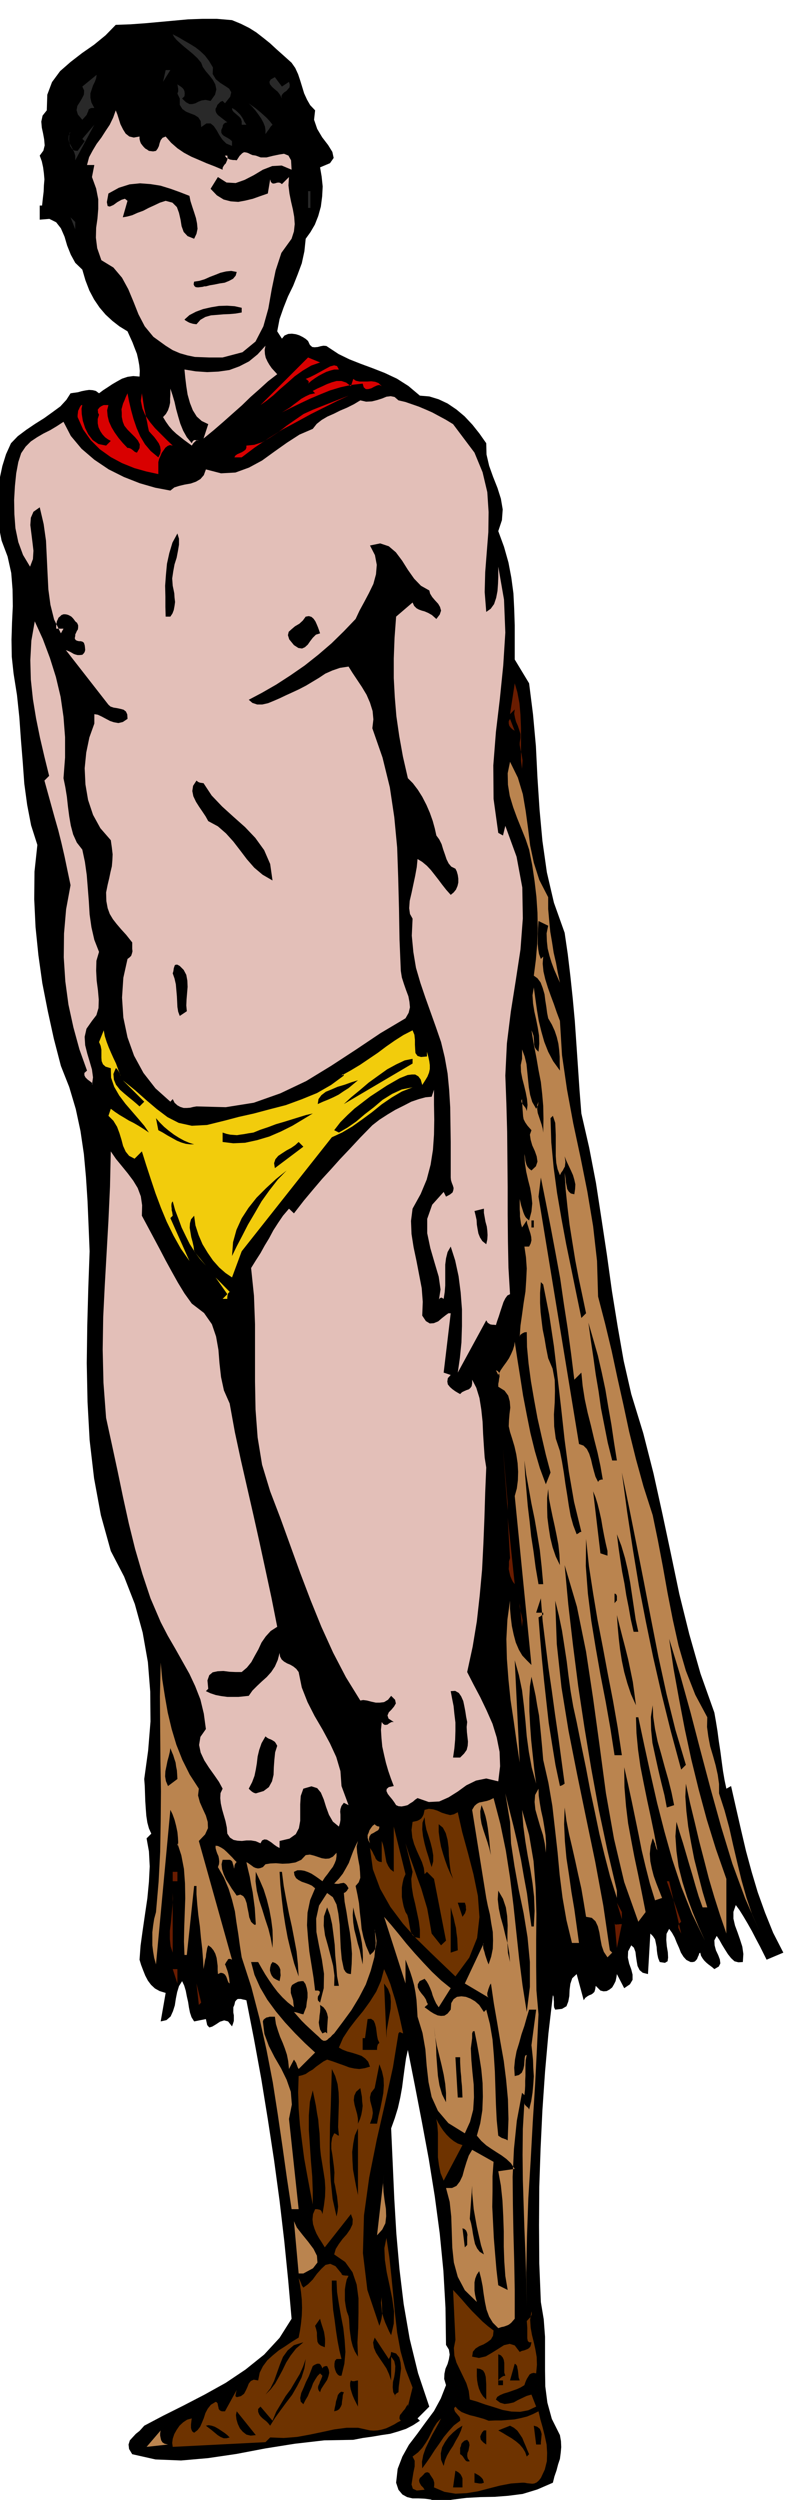 <svg xmlns="http://www.w3.org/2000/svg" width="490.455" height="1544.713" fill-rule="evenodd" stroke-linecap="round" preserveAspectRatio="none" viewBox="0 0 3035 9560"><style>.brush1{fill:#000}.pen1{stroke:none}.brush2{fill:#292929}.brush3{fill:#e3bfb8}.brush4{fill:#d90000}.brush5{fill:#691c00}.brush6{fill:#ba844f}.brush7{fill:#f2cc0c}.brush8{fill:#6e3300}</style><path d="m1116 240 14 20 11 24 8 24 8 26 7 23 11 24 12 21 19 20-4 36 12 35 19 32 23 30 16 26 5 23-14 20-38 16 6 35 4 38-2 38-5 39-10 36-13 33-17 29-18 25-5 48-10 46-16 43-17 43-20 41-17 43-15 43-9 47 18 28 10-12 14-6 14-1 15 2 13 4 14 7 11 7 9 8 7 15 9 8 9 1 12-1 11-3 11-2 11 1 12 8 35 23 41 20 43 17 46 17 46 18 47 22 44 28 44 37 36 3 36 11 34 16 34 23 31 26 30 32 27 34 26 37 1 43 10 43 15 42 17 43 13 41 7 41-3 41-14 42 22 60 17 60 11 58 8 60 3 60 2 62v131l55 91 15 119 11 121 6 121 8 122 11 120 17 120 27 116 41 115 12 82 10 84 9 85 8 87 6 87 6 88 6 89 7 89 30 131 26 135 21 137 21 139 19 137 22 136 23 131 29 127 46 150 39 153 34 154 33 155 32 153 38 153 43 151 53 149 6 34 6 37 5 38 6 39 5 38 5 37 6 35 7 33 18-10 19 84 19 83 19 81 22 81 23 77 28 78 31 77 39 76-64 27-12-24-13-26-16-30-15-29-17-30-16-27-15-24-14-19-9 26v26l6 26 10 27 9 26 9 28 4 28-2 31-17 1-15-4-13-12-12-15-12-19-11-18-10-18-10-15-9 17 1 19 5 19 9 19 6 16 2 15-6 12-17 10-8-7-8-6-8-6-7-6-8-8-6-8-6-10-3-12-4 3-2 7-3 6-3 8-4 5-5 5-7 2h-9l-16-8-11-12-10-16-7-18-9-20-8-20-10-18-11-15-10 19-1 23 2 24 4 24 1 20-2 14-10 6-20-3-6-15-3-14-2-15-1-14-3-15-3-14-8-12-10-10-9 155-20-5-12-10-8-16-3-17-3-20-2-17-6-16-10-9-12 23-1 24 5 23 8 22 5 20v20l-10 17-22 15-28-54-2 13-3 14-6 12-7 12-10 8-11 6-12 1-12-3-18-18-2 13-3 10-6 6-6 4-8 3-7 4-8 6-6 9-27-100-17 16-7 21-3 23-1 24-4 21-7 18-17 10-26 3-4-8-1-8v-15l-1-9v-6l-1-6-2-3-17 146-13 147-10 146-7 147-5 146-1 147 1 147 6 147 11 66 5 67v128l1 62 8 62 17 62 31 62 4 23 1 23-2 22-3 23-7 21-6 23-8 23-6 24-60 26-56 17-55 7-52 4-54 1-54 3-56 7-59 17v-10l-22-8-23-3-23-1h-23l-21-5-18-10-15-18-9-27 6-53 18-47 25-45 32-42 32-44 32-43 26-48 20-51-7-24 1-20 4-19 8-18 5-18 3-18-3-19-11-18-2-142-8-141-14-143-19-142-23-143-26-140-27-140-27-137-7 32-5 35-5 37-5 39-7 39-9 40-12 39-14 39 6 133 6 135 8 135 12 136 16 133 23 133 32 131 43 128-45 45 9 9-26 17-27 14-30 10-31 9-34 5-35 6-36 5-36 7-111 2-113 13-113 18-110 21-109 16-103 9-98-4-89-20-12-20-2-17 5-16 11-12 12-13 14-11 10-11 8-9 72-38 78-39 81-42 81-45 76-51 71-57 59-64 46-73-13-147-15-150-18-154-21-155-24-157-25-154-28-153-29-148-8-2-6-1-7-2h-12l-5 4-5 6-3 13-4 9v20l2 11v21l-3 10-4 11-15-19-15-4-16 5-15 10-15 9-11 3-8-9-5-23-45 9-10-16-6-18-4-20-3-20-5-22-4-21-6-20-8-17-12 19-7 23-5 25-4 26-7 22-9 20-16 14-22 5 19-109-23-7-18-10-15-14-12-16-10-19-8-20-8-21-6-20 4-54 8-58 9-62 9-61 6-63 3-59-3-57-9-50 18-18-9-20-6-22-4-26-2-26-2-30-1-29-1-29-2-27 15-109 9-111-1-114-9-113-20-113-30-109-41-105-51-98-38-137-26-141-17-146-8-146-3-148 2-146 4-144 5-138-4-98-4-94-6-92-8-88-13-88-18-84-25-84-32-81-27-104-23-105-21-107-15-107-11-108-5-106 1-106 11-102-24-75-15-78-11-81-6-83-7-86-6-85-9-85-13-82-7-65-1-65 2-65 3-63-1-64-5-63-14-63-23-61-9-46-5-47-2-49 3-48 6-48 10-47 14-45 19-42 26-27 32-24 34-23 35-22 32-23 30-22 23-25 16-25 13-2 15-2 14-4 15-3 14-2 14 1 12 3 12 9 16-12 17-11 18-12 19-11 18-10 21-7 22-3 24 2 1-22-2-21-4-22-5-22-9-23-8-21-10-22-9-20-31-19-27-21-26-24-23-27-21-31-18-34-15-39-12-41-27-26-17-31-14-35-10-34-14-32-18-23-26-13-37 3v-54h9l3-28 3-25 1-24 2-23-2-23-3-23-5-23-8-22 14-19 5-20-2-23-4-22-5-23-2-23 5-23 16-20 2-60 18-48 31-42 40-35 44-34 46-32 44-36 39-40 56-2 56-4 55-5 55-5 54-5 56-2h55l58 5 34 14 32 16 27 17 27 21 25 20 26 24 27 24 30 27z" class="pen1 brush1"/><path d="m815 258-1 25 12 20 17 14 19 12 15 10 8 14-4 17-20 25-9-9-8 3-6 6-6 6-3 8-4 7v8l3 8 6 8 36 28-7 1-6 4-4 6-1 7-5 11v10l3 6 6 6 7 4 9 5 8 5 8 7v18l-22-9-15-15-12-18-10-18-11-16-12-10h-16l-20 14-2-23-9-14-14-9-16-6-17-7-14-10-10-16v-24l-9-19 3-9v-9l-2-11-1-7 3 3 5 3 6 4 6 5 4 5 3 7 1 9-1 10-9 9 15 14 13 7h11l12-3 11-6 13-5 15-2 19 4 17-24 5-20-4-19-9-17-14-18-13-15-12-17-6-16-15-18-16-15-18-15-16-13-16-14-13-12-10-12-5-10 23 12 22 13 21 12 21 13 18 14 18 17 16 21 15 25zm-191 55 10-45h18l-28 45zM361 413h-12l-6 3-4 3-1 6-3 6-3 8-7 8-10 11-17-20-5-17 3-16 9-14 9-15 7-14 1-16-7-15 55-45-2 13-5 14-7 14-5 15-5 15v17l4 18 11 21zm745-100 3 11-1 10-6 7-6 7-8 5-7 7-4 7 2 10-7-14-9-12-12-10-10-9-8-10-2-9 5-9 16-9 27 36 27-18zm-63 164-7 7-7 11-7 9-6 9v-15l-2-14-6-15-8-15-11-16-11-15-13-15-13-13 12 9 13 9 11 9 12 10 10 9 11 10 11 12 11 14zm-100 0h-18v-13l-3-10-6-7-7-6-8-7-7-6-5-7-1-8 12 7 10 9 9 9 7 10 5 8 4 9 4 6 4 6z" class="pen1 brush2"/><path d="M534 522v9l2 9 3 8 6 8 5 6 6 6 7 4 7 5 16 2 11-2 6-8 5-10 3-12 4-11 7-9 12-5 21 24 24 21 25 17 28 15 28 12 30 13 31 12 31 13v-7l3-6 4-6 5-5 3-7 3-7 1-8-1-8h-9l3 5 5 5 5 2 6 3 6 1 6 1h7l7 1 11-17 10-10 7-4 8 1 7 2 8 4 9 4 13 2 19 7h22l24-6 24-5 19-3 17 7 10 18 2 36-38-16-36 2-36 14-35 21-35 18-34 12-35-2-33-21-28 45 24 25 26 16 27 7 29 2 27-5 29-7 28-10 29-10 9-54 3 10 5 5 5 1 6-1 6-2 6-1 7 1 7 5 27-27-2 32 4 32 6 30 7 30 5 28 2 28-3 28-9 28-39 54-22 67-15 72-13 74-19 68-30 58-50 41-76 20h-52l-27-1-27-1-29-6-28-8-28-12-27-17-47-34-33-40-24-46-19-48-20-48-24-44-33-39-46-28-16-46-5-40 1-38 5-35 3-37v-37l-8-41-16-44 9-46h-28l8-30 14-26 15-25 18-24 16-25 16-24 13-27 10-28 6 15 6 19 6 19 10 20 10 16 14 11 17 4 22-4z" class="pen1 brush3"/><path d="M288 613v-17l-4-14-6-12-6-12-7-13-3-12 1-14 7-15-4 5-1 11-1 13 2 14 3 12 7 11 9 6 12 1 27-37-9-9 46-54-73 136z" class="pen1 brush2"/><path d="m725 749 4 20 7 22 7 21 7 22 4 20 2 21-4 19-9 19-25-10-15-16-8-22-4-25-6-26-8-22-17-17-26-7-22 7-21 10-22 10-21 11-22 8-20 9-19 5-17 3 18-63-10-8-13 4-16 9-15 11-14 6-8-2-3-15 6-33 40-22 41-13 40-4 40 3 38 6 39 12 36 13 36 14z" class="pen1 brush1"/><path d="M1179 731h9v64h-9v-64zM288 877l-18-46 18 18v28z" class="pen1 brush2"/><path d="m906 1040-4 14-10 12-15 8-17 7-20 3-19 4-18 3-15 4h-6l-7 2-9 1-8 1-9-1-5-4-3-7 2-10 20-3 20-6 20-9 21-8 20-8 21-5 20-2 21 4zm19 155-23 4-23 2-24 1-24 2-24 2-21 6-19 11-15 17-8-1-6-1-7-2-6-2-6-3-5-3-5-3-3-3 19-17 25-13 27-10 31-7 30-5 31-1 29 2 27 6v18z" class="pen1 brush1"/><path d="m1061 1431-35 27-33 30-34 30-33 32-35 31-36 32-37 32-39 32 18-55-25-12-19-17-15-24-11-28-9-32-5-32-4-33-3-31 43 7 44 3 43-2 42-6 38-14 37-19 33-27 30-33-3 16 1 16 3 14 7 15 7 12 9 13 10 11 11 12z" class="pen1 brush3"/><path d="m1225 1386-34 12-32 19-31 22-28 25-28 24-26 24-25 20-24 17 182-182 46 19zm72 27h-18l-15 4-15 5-14 7-15 8-14 9-14 10-13 11 3-6-1-3-5-5-6-4 17-7 20-10 20-11 20-11 17-9 15-4 11 3 7 13zm164 64-9-5-9 2-11 5-11 6-12 3h-9l-8-7-4-14-44 5-41 9-40 12-37 15-38 16-36 17-37 18-36 18 15-9 16-10 14-11 15-11 14-11 16-9 17-8 20-4-9-9 17-9 18-8 19-9 19-7 18-5h19l18 6 18 14 9-28 10 7 14 3h30l15-1 15 2 13 5 12 12z" class="pen1 brush4"/><path d="m734 1695 3-7 3-3 3-2h4l7 1 7 2-7-3-7 5-7 7-6 9-15-11-15-11-15-12-14-11-15-14-13-15-12-17-11-18 11-12 8-14 5-15 3-14v-16l1-14v-24l8 24 8 27 6 27 8 29 8 27 11 27 14 25 19 23z" class="pen1 brush3"/><path d="m606 1749 7-14 2-13-2-14-5-12-9-13-9-12-11-12-9-10-4-18-3-17-4-18-3-17-4-18-3-18-3-20-3-19-4 29 6 29 11 26 18 26 19 23 23 23 22 22 23 22-11-2-8 3-9 7-7 10-7 10-5 12-5 11-3 12v46l-46-10-46-13-47-19-43-23-42-30-35-35-29-41-21-47v-8l1-7 1-9 3-6 3-7 3-5 3-4h4l-3 14 1 21 4 25 9 28 12 24 17 22 22 15 29 6 18-18-11-6-11-8-10-11-8-12-7-15-3-15v-17l5-16-4-8v-5l-1-6 3-4 3-4 5-4 5-3 7-3h18l-5 20 2 22 5 21 10 22 12 20 15 21 16 19 18 19h5l6 2 5 3 5 4 7 6 8 3 10-17 1-15-7-14-11-13-15-15-14-14-12-15-6-15-4-19v-16l-1-13 3-11 3-11 5-11 5-13 7-15 6 31 8 34 9 33 12 35 14 32 18 30 22 26 29 24zm319 0h-28l4-7 7-5 9-4 9-4 8-5 6-5 3-7v-8l30-3 31-10 30-18 32-21 31-24 33-23 32-22 35-16 137-54-45 21-48 24-52 26-53 29-56 30-54 34-52 35-49 37z" class="pen1 brush4"/><path d="m1816 1731 31 75 18 76 5 76-1 77-6 76-6 77-2 76 6 76 17-12 13-18 8-24 5-26 2-28 1-26v-39l22 126 5 126-8 126-13 128-15 126-10 128 1 128 18 130 18 10 9-37 43 118 22 118 2 118-9 119-18 118-19 120-15 121-6 123 4 107 3 108 1 106 1 106v104l1 103 2 101 6 101-10 5-8 11-7 14-6 18-6 18-6 19-6 17-5 16-8-1h-5l-6-1-4-1-4-3-4-2-3-5-3-5-109 200 8-56 6-59 2-63v-64l-5-65-8-62-13-60-17-53-12 21-6 24-3 24v80l-2 25-4 26-8-5-6 2-4 5-1 7 7-45-7-49-16-54-16-55-12-57v-55l19-54 44-49 9 18 15-8 10-8 3-9 1-8-3-10-4-10-3-10-1-10v-136l-1-68-1-65-4-66-6-63-11-62-14-58-20-58-20-56-20-56-19-56-17-58-10-60-6-63 3-65-10-18-3-22 2-28 7-30 7-33 7-33 6-33 3-31 18 11 18 15 15 16 15 19 14 18 15 20 15 19 17 19 11-9 9-11 6-14 3-13v-15l-2-14-4-14-5-10-16-8-10-12-8-16-6-18-7-20-6-20-9-18-11-15-6-27-8-29-11-31-13-30-16-31-17-27-19-25-19-19-19-83-14-78-11-76-6-72-4-74v-75l3-79 6-81 63-54 6 13 9 9 9 5 11 4 11 3 14 6 14 8 17 15 13-17 5-15-4-14-7-12-12-13-11-13-8-13-3-12-32-18-26-27-24-34-22-35-24-32-27-23-33-11-39 8 19 37 7 37-3 36-10 37-17 35-18 34-18 33-15 32-45 47-47 46-50 43-53 42-55 38-54 35-54 31-51 27 14 12 18 6h20l22-5 22-9 23-10 23-11 22-10 28-13 27-14 25-15 25-15 24-16 27-12 29-10 33-5 15 24 18 27 18 27 18 30 13 30 10 32 3 32-4 34 39 112 28 114 17 114 11 116 4 116 3 118 2 118 5 120 4 25 8 25 8 23 9 24 4 21 2 21-5 21-12 21-96 57-94 63-95 62-95 58-99 47-102 36-107 17-112-3-12 2-12 3-13 1h-12l-13-4-11-6-11-10-7-14-9 10-57-51-46-59-36-66-25-70-16-76-5-76 5-76 16-72 8-6 6-6 3-9 2-8-1-10v-24l-23-29-20-22-17-20-14-18-12-20-8-22-5-27-1-33 6-30 6-25 5-24 5-21 2-23 1-23-3-26-4-28-40-46-28-51-19-57-10-59-3-62 6-60 12-58 19-53v-36l13 2 15 7 15 8 17 9 15 5 17 3 17-4 18-12-1-17-5-11-9-7-11-3-14-3-13-2-12-4-8-7-163-209 8 3 9 4 7 4 7 4 6 2 8 2h8l10-1 5-5 3-4 2-5 1-5-1-11-1-7-3-9-5-4-7-2h-7l-8-2-5-3-3-6 2-10v-5l3-6 3-7 4-6 1-8v-8l-4-9-7-6-5-7-4-5-6-6-5-3-6-3-6-2-7-1h-6l-8 3-5 5-6 5-3 7-3 6-2 9-1 9v11h28l-10 18-26-53-14-56-8-59-3-60-3-63-3-63-9-64-15-64-24 17-10 23-2 28 4 32 4 32 4 34-2 32-11 29-27-45-18-49-11-53-4-53-1-55 3-53 5-49 8-43 11-34 17-25 20-20 24-16 24-14 26-13 25-15 26-17 28 54 41 49 49 42 55 37 58 29 61 24 59 17 58 11 15-12 19-6 21-5 23-4 20-7 17-10 13-15 8-22 58 15 55-3 52-19 50-27 47-34 48-34 48-31 51-22 15-19 19-15 22-13 25-11 24-12 26-11 26-13 25-15 22 5 22-1 20-5 19-6 17-7 16-2 15 3 15 13 26 6 26 9 26 9 26 11 25 11 26 14 26 14 28 17 82 109z" class="pen1 brush3"/><path d="m661 2240 3 14 3 15 1 16 2 17-2 15-3 16-5 13-8 12h-18l-1-37v-39l-1-42 3-41 4-43 9-41 12-40 19-35 6 20v23l-4 24-5 26-8 25-5 27-4 27 2 28zm564 182-16 5-12 12-10 13-9 13-11 10-11 5-14-2-17-11-18-22-5-16 3-13 11-10 13-11 17-10 13-12 11-15 12-2 10 3 8 7 7 10 5 11 5 12 4 11 4 12z" class="pen1 brush1"/><path d="m243 2976 7 34 6 37 4 37 5 38 6 35 9 34 14 31 21 27 10 47 7 50 4 50 4 51 3 50 7 49 11 48 18 46-10 34-1 38 2 38 5 38 3 35-1 32-8 27-17 22-21 30-7 31 2 32 8 32 9 30 9 31 4 30-4 29 2-5-3-4-8-6-8-6-8-8-4-8v-9l10-9-29-81-23-84-19-87-12-89-6-92 1-91 8-93 17-92-12-57-11-53-12-52-12-48-14-49-13-47-13-47-13-47 18-18-18-73-17-73-15-74-12-73-8-75-2-74 4-75 13-74 31 68 27 72 23 73 18 76 11 76 6 78v78l-6 79z" class="pen1 brush3"/><path d="m1998 2940 1-17 1-15-2-13-2-12-3-12-2-11-2-11v-9l3-18v-15l-5-16-5-15-7-16-4-15-3-16 2-16-18 18 18-118 10 34 8 42 4 45 2 49v127l4 30z" class="pen1 brush5"/><path d="m1970 2795-2-2-4-2-5-4-5-5-5-7-2-8v-9l5-9 18 46z" class="pen1 brush5"/><path d="M2098 3431v45l4 45 4 42 7 41 6 39 9 39 7 38 8 38-11-25-11-25-10-27-8-26-7-28-3-28-1-30 6-29-37-18-1 14-1 17-1 18v39l2 20 3 18 7 19 9-9-2 27 3 30 7 30 10 32 11 31 12 32 11 32 12 32 8 131 19 131 24 130 28 131 26 130 22 132 15 133 4 136 27 104 25 104 22 103 23 103 22 103 26 105 29 105 35 109 20 97 19 100 18 101 20 102 22 99 28 96 36 92 46 86-1 37 5 37 7 37 11 37 10 36 8 36 5 35v36l21 65 18 66 15 67 16 68 16 66 19 67 22 65 28 63-55-125-49-133-43-141-40-144-39-147-38-146-40-144-42-138 17 115 21 116 22 115 25 116 28 114 31 115 35 113 40 114v209l-24-70-22-69-21-71-18-70-19-73-17-72-18-74-16-74-2 50 4 55 7 59 11 62 12 62 16 63 16 62 18 60h-18l-15-42-12-40-12-42-12-40-12-41-12-41-13-41-12-40-4 55 4 57 8 59 15 59 18 58 21 57 23 56 24 53-49-101-41-103-35-106-30-107-28-109-25-110-24-110-23-108h-9l2 61 6 63 9 64 13 66 13 64 14 65 13 63 12 63-4-7-2-7-2-6-1-6-3-6-2-6-2-5-2-3-8 29-3 30 2 29 6 29 7 27 10 28 11 28 11 28-27 9-20-65-16-63-15-63-12-61-13-63-13-63-14-65-15-66 1 77 6 72 8 66 12 65 12 63 14 66 14 69 15 76-28 37-54-152-39-165-31-175-24-180-25-182-27-179-35-172-47-159 14 151 18 155 20 157 24 159 26 157 29 158 33 155 36 153v28l-26-82-21-81-20-82-17-82-18-84-16-85-18-87-18-90-13-59-10-58-8-58-7-57-9-59-9-58-12-58-14-57 6 166 18 166 27 166 33 167 34 165 35 168 31 168 25 171 9 9-18 18-14-21-8-23-5-26-4-25-6-24-9-19-14-13-22-4-9-55-9-53-12-53-11-51-12-53-12-51-10-51-7-51-2 64 3 65 6 65 10 65 9 64 11 65 9 65 9 65h-27l-21-87-15-86-11-87-8-87-10-89-10-88-15-88-20-88-4-47-4-43-4-41-4-39-7-38-6-37-8-37-8-36-6 37-2 45v50l3 55 4 56 6 57 6 56 7 53-17-62-11-60-8-59-5-59-6-59-7-58-12-58-16-57 19 391-12-80-11-79-12-80-8-78-6-79-2-76 4-75 10-72v31l3 33 4 33 7 33 8 30 12 28 13 22 17 18 18 18-64-646 8-29 4-31 1-33-2-33-5-33-7-31-9-30-8-25-5-22 1-23 2-24 3-24-2-24-6-22-14-19-24-15v-11l2-10 1-9 2-9-1-9-1-6-5-6-7-3 9 18 9-18 11-16 11-15 10-15 8-16 7-16 5-16 2-15 10 66 11 69 11 71 14 73 14 70 17 69 19 65 23 62 18-45-18-68-16-69-16-71-13-71-12-70-9-67-6-64-1-57-9 1-8 4-8 6-2 7 3-43 6-42 6-44 7-44 3-45 2-43-3-43-6-41h18l6-12 3-12-1-13-3-13-5-15-4-13-4-12-1-10-18 27-4-14-2-14-2-14v-13l-1-14v-40l3 13 3 13 4 12 4 13 4 10 5 9 6 6 7 6 9-34 3-31-3-30-5-29-8-31-7-31-5-33-2-35 2 9 1 9 1 8 2 8 2 7 4 8 6 7 9 7 17-16 6-18-3-20-7-20-10-22-6-21-3-20 6-17-15-17-9-13-6-12-2-11-1-13-1-14-1-18-1-21-3 6 1 6 3 5 4 6 4 5 4 5 3 6 2 7 3-23-2-23-5-26-6-25-7-27-5-26-1-26 5-24v-36l10 27 7 29 3 30 3 30 3 29 5 29 8 27 15 26 4-7 3-7 1-7 1-6-5 13v15l2 15 5 15 5 15 5 15 4 15 2 15 1-53-1-49-4-46-5-45-9-46-8-47-10-51-9-54 4 9 4 12 1 11 1 12v10l3 11 5 8 9 9 3-31-1-31-5-31-6-30-7-31-5-31-2-31 5-30 6 43 6 43 7 42 10 41 11 39 15 38 19 36 26 36-1-27v-26l-2-26-3-24-6-25-8-24-11-24-14-24-4-20-3-23-4-25-3-24-7-24-8-21-12-16-14-10 8-62 5-60 2-60-1-59-4-60-7-60-9-61-12-60-13-39-16-40-17-42-15-41-13-43-7-43-1-44 9-44 30 61 19 63 11 65 9 66 8 65 14 66 21 66 34 66z" class="pen1 brush6"/><path d="m779 2995 31 47 40 42 43 39 45 40 39 41 34 47 23 53 9 63-38-22-32-27-28-32-25-33-27-35-28-31-31-27-37-20-10-18-12-18-13-19-12-19-10-21-4-20 3-20 13-20 6 5 7 3 7 1 7 1zm-64 872-27 18-6-16-3-18-1-21-1-20-2-23-2-23-5-22-7-20 2-6 1-5 1-8 2-6 2-6 4-2h6l9 5 15 15 10 19 4 22 1 24-2 24-2 24-1 23 2 22z" class="pen1 brush1"/><path d="m461 4113 1 3-2-5-2-6-4-8-4-6-4-5-3-1-9 22 2 22 8 19 15 19 17 15 18 15 16 13 14 12 10 9 18-18-82-82 47 38 43 38 40 34 41 31 43 22 50 11 58-3 69-17 53-14 58-13 60-16 62-16 60-22 59-24 54-31 49-36-1-2-1-2-3-1-4 5 36-20 35-21 34-23 34-23 32-24 33-23 33-21 35-18 7 17 2 19v19l1 18 1 14 8 11 13 4 23-2v-18l5 18 4 18 2 15v15l-3 14-6 15-9 15-11 17-6-21-9-12-12-7h-13l-16 2-15 6-15 6-14 8-35 20-32 21-32 21-30 23-30 23-27 25-27 27-24 31 18 9 33-19 33-23 33-28 35-27 33-28 37-23 37-17 41-8-41 16-39 23-38 26-37 30-38 28-38 27-39 23-39 18-345 436-37 100-25-17-24-21-24-27-20-29-20-33-15-35-12-37-5-37-12 14-4 15-1 17 3 18 3 18 5 18 4 18 2 18 45 55-23-26-20-27-19-30-15-30-16-33-12-33-13-34-9-33-4 6-1 7v7l1 7v7l2 7 1 7 1 7-9 9 73 164-33-47-28-50-26-53-22-53-21-56-18-54-18-55-16-51-28 28-21-11-13-16-10-22-6-23-8-26-9-24-14-23-19-19 9-27 16 12 18 12 17 10 18 11 18 9 19 11 19 12 21 14-18-26-22-26-25-29-25-29-24-32-19-33-12-35-1-36-20-6-10-9-5-12-1-13v-31l-3-15-6-14 18-45 4 22 7 22 8 21 9 21 9 20 10 21 8 22 9 24z" class="pen1 brush7"/><path d="M1579 4049v18l-263 155 28-26 33-27 34-29 36-26 35-25 35-19 32-15 30-6zm-209 82-18 15-18 15-19 12-19 13-20 10-20 9-20 8-20 9 3-19 11-15 17-13 22-9 23-10 27-8 25-9 26-8z" class="pen1 brush1"/><path d="m1579 4622-6 47 2 50 8 51 11 52 10 52 10 52 4 52-2 53 14 21 15 9 15-1 17-7 14-12 14-11 11-8h9l-27 227 27 9-11 12-2 13 2 11 8 10 9 8 11 8 10 6 9 5 7-7 8-4 9-4 9-3 6-5 5-7 2-11v-14l16 31 12 39 7 44 5 47 2 47 3 47 3 43 6 38-4 95-3 98-4 99-5 99-9 98-11 99-16 97-21 97 24 47 26 49 24 50 23 52 16 52 11 55 2 55-7 58-46-11-39 8-37 18-33 24-35 22-36 16-40 2-43-15-9 6-9 8-10 6-10 7-12 3-11 2-12-1-9-4-7-11-8-11-10-12-7-9-5-11 1-8 8-7 19-4-11-29-10-29-9-31-7-30-7-32-3-32-2-32 3-30 5 7 6 4h5l6-1 5-4 5-3 6-3h8l-20-13-4-12 5-12 10-10 10-12 7-12-3-14-15-15-12 15-15 9-16 2h-16l-18-4-15-4-15-2-11 2-55-89-49-94-45-99-41-101-40-105-38-105-38-105-39-102-31-102-17-104-8-107-2-107v-219l-4-109-11-106 18-29 18-28 16-29 17-28 16-30 18-28 19-28 23-27 19 18 38-49 36-43 34-40 34-37 34-38 38-40 40-43 46-47 27-21 31-20 30-18 32-16 29-15 29-10 26-7 23-2 9-27v57l1 58-1 57-4 58-9 57-15 57-23 55-31 56z" class="pen1 brush3"/><path d="m1197 4258-38 23-40 24-44 22-44 19-47 14-46 10-45 2-41-5v-36l15 5 14 3 13 1 13 1 12-2 15-2 16-3 20-3 27-11 30-10 29-11 31-9 29-9 29-9 26-8 26-6zm928 36 1 21 1 25v80l2 27 5 24 9 23 5-10 6-8 4-8 4-7 1-9 1-8-1-10-2-12 7 18 9 19 8 17 8 18 5 17 4 18-1 18-3 20-13-3-8-7-6-10-2-11-3-14-1-13-2-13-2-11 4 65 7 67 8 67 11 69 11 68 13 68 14 66 14 67-18 18-19-92-19-93-20-97-18-97-17-99-13-97-9-96-3-93 9-9 9 27zm-1382 82h-16l-16-2-17-5-17-7-18-10-18-10-18-11-17-9-9-46 14 16 17 17 18 15 20 15 19 12 20 11 19 8 19 6zm309 91-3-19 5-15 11-13 15-10 17-11 17-9 16-11 13-12 18 18-109 82z" class="pen1 brush1"/><path d="m543 4649 22 41 23 43 23 43 23 44 23 42 24 43 25 41 28 39 47 36 30 43 16 47 9 51 4 51 6 53 11 51 22 50 20 110 23 107 24 105 24 105 23 103 23 106 23 107 22 111-25 16-19 21-16 23-12 26-14 25-13 24-17 21-20 17h-23l-23-1-24-3-22 1-19 4-13 11-7 20 3 32-9 9 17 8 21 7 21 4 23 3h43l20-2 19-2 14-20 18-18 18-17 19-17 17-19 14-21 11-25 7-27 2 14 6 11 9 8 12 7 12 5 12 7 11 9 9 12 12 59 22 56 27 53 31 53 28 52 24 52 16 54 4 57 27 73-18-9-9 12-4 12-1 10 1 11v21l-2 12-4 13-23-19-15-26-11-30-9-29-11-26-14-17-22-7-31 9-10 28-2 32v63l-5 28-12 23-24 17-38 9v27l-11-6-10-7-10-8-9-6-9-5-9-1-9 4-6 11-18-8-18-3h-18l-17 2-17-1-15-3-14-9-10-15-2-24-5-24-7-24-6-21-5-23-2-20 1-19 8-17-14-26-18-26-20-28-18-28-14-30-6-29 5-31 21-30-8-59-13-54-20-51-22-47-27-48-27-48-29-50-27-52-39-91-31-93-28-96-24-97-22-100-21-101-22-102-22-101-10-134-3-127 2-125 6-121 7-123 7-124 6-130 3-135 20 29 23 28 22 27 21 28 17 28 12 32 5 34-1 40z" class="pen1 brush3"/><path d="m1097 4476-34 35-32 41-30 42-26 45-26 44-22 43-21 40-18 37 4-53 13-47 20-44 26-40 31-39 36-36 38-35 41-33zm1101 800 27-27 5 51 8 51 11 51 13 51 12 51 13 51 11 51 9 52h-6l-3 1-5 2-4 6-10-20-6-21-6-23-5-22-7-22-9-18-13-13-17-6-155-946 9-73 19 95 19 97 18 96 18 98 14 97 15 97 13 96 12 97zM734 4522l36 91-36-91zm1127 236-15-12-9-14-6-15-3-16-3-18-1-18-4-18-4-16 36-9v16l3 17 3 17 5 18 2 16 1 17-1 17-4 18zm173-91h9v27h-9v-27z" class="pen1 brush1"/><path d="m752 4858 82 100-82-100zm127 82-6 6-2 7-1 7v7h-18l18-18-45-64 54 55z" class="pen1 brush7"/><path d="m2079 4912 23 116 18 120 14 119 14 121 13 119 16 120 20 116 28 115-6 1-3 3-5 3-4 2-13-34-10-36-7-39-6-40-7-43-6-43-7-42-8-41-16-48-6-46-1-46 3-45 1-45-1-42-8-43-17-40-8-40-6-36-7-34-4-32-4-34-2-35v-39l3-41 9 9zm282 673h-18l-17-68-13-66-13-66-9-64-11-65-9-65-10-67-9-66 18 62 18 63 15 65 14 66 11 66 12 68 10 68 11 69z" class="pen1 brush1"/><path d="m1889 5085-46 127 46-127z" class="pen1 brush3"/><path d="m1943 5776-18-236 18 209v27z" class="pen1 brush5"/><path d="M2079 6058h-18l-11-64-8-61-9-58-6-57-7-58-5-57-5-58-3-60 7 54 10 55 10 56 12 58 10 58 10 61 7 64 6 67zm546 691-18 18-40-148-35-141-32-140-28-136-27-139-23-139-22-144-20-149 28 135 28 140 28 142 28 145 28 143 31 142 34 137 40 134zm-482-764-16-33-12-35-9-37-6-38-5-39-1-38v-37l4-34 3 36 7 36 7 34 8 36 7 34 7 37 4 37 2 41zm182-54v18l-27-9-28-237 9 22 8 26 7 28 7 31 5 30 6 32 6 29 7 30z" class="pen1 brush1"/><path d="m1970 6058-7-9-5-10-5-12-3-13-3-14 1-14v-15l4-13-9-155 27 255z" class="pen1 brush5"/><path d="M2443 6240h-18l-11-48-8-46-9-45-7-45-9-46-7-46-7-48-6-49 17 44 14 47 11 47 9 48 7 47 7 47 7 47 10 46zm-63 472h-28l-16-103-18-102-20-103-18-102-17-104-13-104-8-105 1-104 11 104 16 104 17 102 20 103 19 102 20 103 18 103 16 106zm-19-609v18l-2 1-3 4-3 3-1 2v-37l4 1 3 3 1 3 1 2zm-200 718-2 1-4 3-6 3-6 2-17-80-13-80-13-82-9-81-9-82-8-81-7-81-6-78 4-2 5-3 3-3 6-1v-9h-27l18-55 7 88 11 89 11 88 13 89 12 88 13 89 12 89 12 89z" class="pen1 brush1"/><path d="m1998 6221 1-13 1-12-2-11-2-9-3-11-2-10-2-12v-12l9 90z" class="pen1 brush5"/><path d="m2434 6521-19-42-14-42-12-43-9-43-7-44-5-43-4-44-3-44 10 40 11 43 11 42 11 44 9 43 9 44 6 44 6 45z" class="pen1 brush1"/><path d="m761 6840-3 26 7 26 11 25 12 26 7 24 1 24-11 24-24 25 127 454-7-3h-4l-4 1-2 4-5 7-5 9 3 6 3 9 3 8 3 10 2 9 2 10 1 10 1 11-4-3-3-6-3-9-3-8-5-8-7-5-9-2-11 5-1-16v-15l-2-16-2-15-5-16-7-13-9-11-11-8-4 10-2 12-2 11-1 12-3 11-2 12-2 11-2 12-2-37-3-40-5-43-4-43-6-44-4-40-3-39v-32h-9l-28 264h-9l-2-51 1-53 2-57 2-56-1-57-4-55-10-52-15-46v9l2-3 1-10-1-18-2-21-5-24-6-23-8-22-8-16-55 591-7-25-4-24-3-24v-50l3-25 4-26 7-26 10-116 6-115 2-115 1-115-2-118-1-121-1-125 3-129 6 64 10 64 11 63 15 63 18 60 23 58 28 56 35 54z" class="pen1 brush6"/><path d="m1788 6585-2 19 1 20 2 18 2 18-1 16-4 16-10 14-15 15h-27l5-35 3-34 1-33v-32l-4-33-3-30-6-30-5-27 17-1 14 8 9 13 8 18 4 19 4 21 3 20 4 20zm792 318-28 9-9-47-12-48-12-51-11-50-11-51-5-50-1-49 7-45 2 44 7 47 10 48 14 49 13 48 14 49 12 48 10 49zm-1519-227-8 25-3 29-2 28-1 29-6 25-12 22-20 15-30 9-7-2-7-4-7-6-6-6 13-25 9-24 5-24 4-24 3-26 6-25 9-26 15-26 6 5 7 4 6 2 6 3 5 3 6 4 4 6 5 9zm-382 127-36 27-8-19-3-18 1-20 4-19 4-20 5-18 4-17 2-14 5 13 6 14 4 13 5 15 2 15 3 15 1 15 1 18z" class="pen1 brush1"/><path d="m2089 7085-4-35-7-33-11-34-9-31-9-32-3-29 2-27 13-24 1 27 4 28 5 29 7 31 5 30 5 33 2 32-1 35zm-55 282h9l3-59-2-55-6-52-8-51-10-52-9-54-8-59-5-64 27 96 17 100 8 101 3 101-1 99v99l1 94 8 92-6 130-7 139-9 143-8 147-9 145-5 144-3 139 2 131-2-104-3-98-4-96-3-93-3-95-1-95 1-99 6-102v5l2 5 3 3 4 4 6 5 3 6 8-32 5-32 3-32 2-31-2-32-1-30-3-30-3-27 18-136h-27l-9 30-9 32-11 32-9 33-10 32-6 32-3 31 2 32 16-4 11-9 6-14 3-14 1-15 1-13 2-9 6-3-4 20-1 20v40l-1 19v19l-1 18-2 18-9-9-20 107-11 108-5 106 1 107 2 106 3 109 2 109v112l-7 8-6 7-6 5-6 4-8 3-8 3-10 2-12 4-21-21-14-23-10-27-6-29-5-31-4-30-6-30-7-27-9 13-6 15-3 15v31l2 15 3 14 4 15-46-45-27-51-15-55-6-57-2-60-2-59-6-56-14-53h23l17-8 13-17 10-21 7-26 8-26 9-26 13-22 82 46-4 55v58l-1 59 3 60 3 60 5 61 5 59 7 60 36 18-9-53-4-56-2-57v-58l-2-59-3-59-6-57-10-55 63-9-15-22-17-16-19-14-19-12-20-13-19-13-19-17-17-20 13-47 8-50 2-52-1-52-5-53-8-51-9-50-9-45-6 1-2 5-1 3v18l-5 39 2 44 4 46 5 49 1 48-3 48-12 46-20 44-63-39-40-47-24-53-12-57-7-62-5-63-11-63-19-62-2-34-2-30-4-29-5-27-7-26-8-25-9-24-9-23v91l-82-255 27 31 29 35 29 36 32 37 32 35 34 36 35 33 37 30-46 73-10-15-7-15-6-15-4-14-6-15-6-13-7-12-8-10-19 9-7 12v12l6 12 8 11 10 12 7 11 4 12 3 4-1 5-5 3-6 6 10 7 12 9 13 8 15 7 13 2 13-1 12-8 12-15 2-25 9-15 13-9 17-2 17 2 18 7 17 10 16 14 18 27 9-9 14 55 10 59 5 60 4 63 2 62 2 62 3 61 6 60 6 4 8 5 4 1 5 2 6 2 7 4 3-81-2-76-7-75-9-72-13-73-12-72-13-75-11-76-4 6-3 8-3 8-2 8-2 6v7l1 6 4 5-91-54 73-155-3 4v8l1 10 4 12 3 12 4 12 4 12 5 12 10-30 6-30 1-32-1-32-6-34-5-33-8-33-6-30-54-337 9-15 9-8 9-5 10-2 9-2 10-2 12-4 14-7 26 99 21 102 16 103 13 105 11 103 11 103 13 102 16 101 12-96v-95l-9-95-15-92-19-91-16-89-13-86-4-83-18-109 15 61 16 63 15 64 14 66 11 64 12 65 8 63 9 63z" class="pen1 brush6"/><path d="m1879 7094-6-24-7-24-8-24-8-24-7-24-4-24-1-24 5-23 8 20 7 22 5 22 4 24 3 24 3 25 2 26 4 28z" class="pen1 brush1"/><path d="m1752 6930 17 76 22 80 21 81 17 83 6 81-9 80-30 75-53 72-46-44-50-48-54-53-51-57-48-64-39-69-28-75-11-81 5 7 5 8 4 9 5 9 3 8 6 7 7 4 10 2v-81l5 14 4 17 3 17 3 17 3 16 7 15 8 12 13 10v-173l45 182-7 16-4 17-3 18v36l3 18 4 19 7 21 7 11 4 15 3 17 3 17 3 14 6 13 11 9 18 4v-33l-4-32-7-33-7-33-8-33-5-32-2-31 5-27-27-109 16 50 16 44 14 40 14 38 11 37 12 40 8 44 9 52 36 45 19-18-46-236-27-27-9 9-3-24-7-22-10-22-10-22-10-25-7-25-3-29 4-31 9-2 9-2 8-4 7-5 5-7 4-8 2-9 2-9 16-4 17 2 16 5 17 8 16 5 16 4 14-3 15-8z" class="pen1 brush8"/><path d="m1652 7140-6-18-6-21-8-25-7-26-6-28-3-26 1-26 8-21 2 23 5 25 8 24 8 26 6 24 4 24v23l-6 22z" class="pen1 brush1"/><path d="m1452 6985-1 8-4 6-9 5-8 5-10 5-6 9-2 10 4 16-6-11-3-10v-11l4-9 3-9 6-9 6-8 8-6 4 4 5 3 3 1 6 1z" class="pen1 brush6"/><path d="m1734 7185-11-22-10-23-9-25-8-25-8-28-5-27-4-30v-29l16 13 11 21 7 26 4 30 1 31 3 31 4 30 9 27z" class="pen1 brush1"/><path d="m1361 7212 7 33 6 33 3 33 4 33 3 32 7 32 10 33 15 35 13-12 8-13 3-15 1-14-2-15-2-12-3-11v-8l4 54-5 54-14 52-19 53-26 50-29 48-33 45-33 44-7 6-7 8-7 5-6 6-7 3h-7l-7-4-6-6-6-6-9-8-12-11-13-12-16-15-15-15-15-17-14-16 7 1 11 3 9 3 9 2 5-13 6-15 2-18 3-18v-19l-3-17-5-16-8-11h-7l-7 1-6 1-6 3-6 3-5 3-5 3-3 4-3 9v18l3 10 3 9 3 10 1 12 2 14-24-19-20-19-19-21-16-21-16-23-15-23-14-24-13-23h-27l13 49 22 49 27 46 33 45 35 42 38 41 38 38 39 36-63 63-4-7-2-6-2-5-1-4-5-8-4-6-19 36-3-30-5-25-8-24-8-21-10-23-8-23-8-26-4-28h-20l-6 2-6 1-6 4-5 4-3 7 6 48 17 46 22 43 25 43 21 43 16 46 4 49-11 55 37 345h-27l-18-119-17-121-18-123-19-122-24-124-27-121-31-119-37-114-7-45-6-44-7-44-6-43-11-44-13-42-18-43-23-40 4-11 1-10-1-11-2-10-5-11-3-9-3-11v-9l9 1 12 6 11 7 11 10 10 10 11 11 8 9 9 9-2 1-3 4-3 6-1 8-1 6-1-4-1-6-3-9-2-8-5-5-5-2h-27l-4 17 2 19 6 19 9 20 11 17 11 18 10 14 9 13 14-4 11 6 7 10 6 17 3 17 4 19 3 18 7 17 6 6 6 5 4 1 2-3-2-31-2-31-4-30-4-30-6-30-5-29-7-29-6-27 6 3 7 5 7 5 8 6 7 3 9 2 8-1 11-4 10-11 18-3 22-1 25 2 25-1 25-4 22-10 17-18 16-2 16 4 15 5 15 5 14 2 14-1 14-7 14-15v13l-2 14-5 13-7 14-10 13-10 14-11 14-9 14-15-11-13-9-14-9-13-6-14-5-13-2h-14l-13 6 2 13 6 11 9 7 13 7 12 4 14 5 13 6 12 10-19 45-10 48-2 48 4 51 5 50 8 50 8 50 6 49h12l6 4v4l-2 7-5 7-1 8 1 8 8 8 14-55 1-55-8-54-11-53-10-53-1-51 11-50 31-48 22 16 14 28 7 35 5 42 2 44 2 45 4 43 8 38 3 5 3 5 3 3 4 3 7 2 7 1 3-39 1-39-3-41-5-40-7-40-6-39-7-38-3-34 6-3 6-6 4-7 2-2-7-12-6-6-6-3-5 1-7 1-7 2h-8l-9-1 18-19 15-19 12-21 11-20 8-22 8-21 9-21 10-20-5 21 2 24 4 25 5 26 2 23 1 22-6 17-12 14z" class="pen1 brush6"/><path d="M661 7158h18v36h-18v-36z" class="pen1 brush5"/><path d="m1043 7449-7-38-9-36-12-36-11-36-12-36-9-36-5-37 1-36 15 32 15 35 12 38 10 40 7 38 5 39 1 36-1 33zm36-291 7 55 10 54 10 51 11 49 9 47 9 48 5 48 3 48-17-49-13-49-12-50-9-49-8-51-6-51-5-51-3-50h9z" class="pen1 brush1"/><path d="M2607 7394h1l-2-2-3-5-3-6-4-9v-8l3-8 8-7-55-155h9l46 200z" class="pen1 brush5"/><path d="m1952 7503-3-35-6-34-9-34-8-34-10-35-7-33-4-35 2-33 18 31 11 33 5 33 2 36-1 34v36l2 35 8 35z" class="pen1 brush1"/><path d="m661 7467-8-24-3-28v-31l4-31 3-33 3-31 2-28-1-22v228z" class="pen1 brush5"/><path d="m1779 7276 2 6 2 7v7l1 7-2 6-2 7-5 7-5 7-18-54h27z" class="pen1 brush1"/><path d="m2380 7339-19-63 19 36v27z" class="pen1 brush5"/><path d="M1297 7594h-18l1-39-5-38-10-39-10-38-11-39-5-37 1-36 12-34 11 29 8 35 5 38 5 41 2 40 4 41 3 39 7 37zm91-82-6-28-5-26-8-27-6-25-7-27-4-27-2-29 2-29 6 27 8 27 7 27 7 28 5 27 3 27 1 27-1 28zm364-54-27 9v-173l5 19 6 20 4 19 5 20 2 19 3 21 1 22 1 24z" class="pen1 brush1"/><path d="m2380 7358-19 91-9-100v5l1 3 2 2 3 1 3-1h6l5-1h8z" class="pen1 brush5"/><path d="m1070 7576-13-6-10-6-7-9-4-9-3-11 1-11 3-12 6-9 11 4 9 7 6 8 4 10v10l1 12-2 11-2 11z" class="pen1 brush1"/><path d="m679 7585-18-55h18v55z" class="pen1 brush5"/><path d="m1543 7776-6-2-3-2-5-1-4 5-21 129-30 137-32 140-29 145-20 145-4 144 17 141 46 137 5-15 3-12 2-13 1-12-1-14v-13l-1-15v-15l-3 20 2 20 2 19 6 20 6 17 8 18 7 16 8 15 10-44 1-47-7-50-10-49-11-51-7-47-2-45 8-39 11 73 8 74 7 72 7 73 8 70 13 71 19 69 27 70-18 73v-9l-6 9-5 9-7 8-6 8-6 7-2 8v7l5 7-12 6-13 8-16 8-15 7-17 5-16 3-15 1-14-1-45-10h-45l-46 6-46 10-48 10-49 9-51 4-52-2-18 18-355 18-2-15 2-16 6-18 9-16 11-16 14-13 15-10 18-5-1 6-1 9-1 8v14l2 7 3 6 7 5 13-10 10-13 7-16 7-17 6-19 9-17 12-15 18-11 4 1 4 5 1 7 2 8 1 6 5 6 7 3h12l45-82-2 7-2 10-1 7 5 4 16-4 12-9 7-13 6-13 5-13 8-10 11-5 17 3 6-30 12-24 17-23 21-19 23-19 25-16 25-17 26-16 5-26 4-28 3-30 1-30-1-31-3-29-4-28-5-25 4 7 5 11 3 9 6 9 18-13 18-18 16-22 17-19 16-15 18-4 20 9 23 28 1 4 5 3h3l6 1h5l7 1-7 14-4 18-3 20v42l3 21 4 20 7 19 2 12 1 17 1 19 3 23 3 21 6 23 8 20 12 20-2-54 3-56 1-58v-55l-7-53-16-47-28-39-42-29 6-21 12-19 14-19 16-18 13-19 9-19 1-20-7-19-100 127-11-18-11-17-10-18-7-17-6-19-2-18 2-20 8-19h8l9 2 3 1 4 4 2 5 2 7 6-35 4-32 1-33-2-31-5-32-5-31-5-31-3-30-1-28-1-26-3-27-2-25-5-27-4-27-6-29-6-29-11 44-4 51v56l4 60 4 59 5 59 2 55v52l-11-57-11-59-11-61-8-62-8-64-5-63-2-63 2-62 13-3 14-5 13-9 14-8 13-11 14-10 14-10 14-7 22 7 22 8 20 7 21 8 19 4 19 2 20-3 21-6-7-19-11-12-14-10-17-6-19-6-19-5-18-7-14-8 16-37 23-35 26-34 28-34 26-36 24-38 18-41 12-45 12 27 12 30 9 30 10 32 8 31 8 32 7 32 7 32z" class="pen1 brush8"/><path d="m761 7667-9-82 18 73-9 9z" class="pen1 brush5"/><path d="m1479 7794-9-209 15 21 9 24 2 25-1 27-5 27-5 28-5 28-1 29zm-227-18-6-5-3 1-5 2-4 2-9-15-3-13-2-14 2-13 1-14 2-13 1-14-1-13 13 9 9 12 5 12 3 14-1 13-1 16-1 15v18zm200 36-6 6-2 7-1 7v7h-55v-45h9l10-73 13-1 10 7 5 11 4 15 2 15 2 16 3 15 6 13zm255 227-15-30-10-34-6-37-3-38-3-40-1-39-4-38-4-34 4 37 7 37 9 37 9 37 8 36 6 36 3 35v35zm54-172v18l1 19 1 18 2 18 1 18 2 19 1 20 1 24h-18l-9-154h18zm-318 254h-27l8-22 3-19-2-16-4-15-4-15-1-14 4-17 14-18 18-91 10 27 6 27 1 27-2 29-5 27-6 30-7 29-6 31zm-146 46-6-2-3-3-5-3-4-1-8 17-3 21v21l4 23 3 23 3 23 2 22-1 22v14l4 17 3 18 4 20 2 19 2 20-2 19-4 19-15-67-7-69-4-72v-71l1-73 3-72 2-72 2-68 13 27 9 31 4 32 1 34-1 33-1 33-1 32 3 33zm73-46v-18l-3-18-5-18-5-18-3-18 2-17 7-15 16-14 3 16 3 17 1 17 2 18-2 16-3 17-5 17-8 18z" class="pen1 brush1"/><path d="m1770 8203-72 136-12-29-6-30-4-31v-93l-2-28-4-25 7 14 9 15 10 15 13 16 13 13 15 12 15 9 18 6z" class="pen1 brush8"/><path d="m1370 8394-7-33-6-32-6-33-2-33-1-34 4-32 6-31 12-27v255z" class="pen1 brush1"/><path d="m1443 8548 27-236-4 36 2 35 4 32 5 32 1 28-3 27-12 24-20 22z" class="pen1 brush6"/><path d="m1852 8621-16-10-10-13-8-17-4-18-4-21-3-20-4-20-5-17 9-127v27l3 31 3 32 6 34 6 33 8 36 8 35 11 35z" class="pen1 brush1"/><path d="M1161 8694h-18l-18-200 11 24 21 27 22 27 21 28 13 26 2 26-17 22-37 20z" class="pen1 brush6"/><path d="m1788 8585-9 9-9-73 8 3 6 6 3 7 2 9-1 8v31zm-500 136 2 44 7 45 8 46 9 47 5 45 3 46-4 45-11 46h-8l-6-4-6-8-4-10-3-12v-12l2-11 6-7h19l-8-33-7-36-6-39-5-39-6-41-3-39-2-38v-35h18z" class="pen1 brush1"/><path d="m1889 8912-2 20-8 14-13 10-15 9-17 7-14 9-10 12-3 19 26 5 26-6 24-14 24-15 22-14 22-5 19 6 19 25 8-4 9-2 8-3 7-3 5-4 4-5 2-7 2-9h-9l-5-5-2-10v-41l-1-14-1-11 7-8 8-8 2-5 2-4v-6l-1-6-5 32 2 30 5 28 7 28 6 27 5 29 1 30-3 33-10-2-8 2-7 4-5 8-5 8-4 8-3 8-3 9-13 8-15 7-17 6-17 6-17 5-14 6-11 7-5 10 16 12 17 5 17-2 18-4 16-9 17-8 17-8 18-5 18 46-30 14-31 6-34-1-33-6-34-11-33-10-31-11-28-8-4-33-9-29-13-27-12-25-13-27-8-27-2-29 6-31-9-191 16 17 19 21 18 21 20 22 20 20 20 20 21 18 21 16z" class="pen1 brush8"/><path d="m1243 8976-15-6-8-6-5-9-1-10-1-13v-12l-3-13-4-13 19-27 3 12 4 13 4 12 4 13 2 12 2 15v15l-1 17zm245 45 4-7 3-7 1-7 1-6 19 6 12 15 5 19 2 23-3 24-3 24-3 23-1 20-7 4-5 5-2 3 5 7-11-19-2-19 1-20 5-20 3-21 1-20-4-19-12-17v91l-8-24-10-22-14-21-13-19-13-20-8-19-3-20 6-19 54 82zm-327-64-28 24-21 27-17 27-14 29-14 26-14 25-17 22-20 20 19-24 14-28 11-31 11-31 12-30 18-25 24-20 36-11zm773 128-7 1-7 4-7 6-6 7h18v18h-18v-118l10 4 7 8 4 9 2 12v37l4 12zm-900 191-8-10-7-7-9-7-6-5-7-7-5-7-4-10v-11l9-9 46 54 14-34 18-30 18-30 20-27 17-29 17-28 13-29 10-29-5 36-11 35-17 33-19 33-23 30-22 30-21 29-18 29zm200-219 4-6 5-2 3-1h6l6 13 2 13-3 13-5 14-8 12-8 12-7 11-4 12-6-8-2-8 1-8 4-8 3-9 4-8 3-8 2-6-9-9-10 10-9 14-8 14-6 17-7 15-7 17-9 15-8 16-10-10-2-14 4-19 9-20 9-22 11-22 8-21 7-18 6-4 6-3 5-2h8l4 3 4 6 4 9zm755 46h-37l18-64 5 3 4 6 1 7 2 9 1 8 1 10 1 10 4 11zm-128 45v28l-12-12-9-14-7-16-4-15-3-17-1-16v-29l13 2 11 6 6 10 4 14 1 14 1 15v30zm-491-45v100l-7-14-7-14-6-14-4-12-4-13-2-12v-12l3-9 6 3h7l7-2 7-1zm-54 45-4 11-1 12-2 12-1 12-4 9-6 9-8 5-11 3 2-12 3-13 2-13 4-12 3-12 6-8 7-5 10 2z" class="pen1 brush1"/><path d="m1870 9257 24-1h25l24-2 26-2 24-5 24-6 22-9 22-11 7 30 9 32 8 32 7 33 2 32-1 32-8 32-15 32-8 10-8 7-9 4-8 1-10-1-10-1-10-2h-9l-42 3-42 8-43 11-42 11-43 7-43 2-42-7-40-17 1-10v-8l-2-7-2-6-4-6-4-6-4-6-3-6-7-3-6 1-5 3-4 5-8 8-6 5-3 8 1 8 3 6 4 7 8 8 5 8-30 3-15-7-5-16 3-20 4-25 5-24v-22l-8-16 21-16 16-17 13-19 11-18 10-20 10-20 12-19 16-17-9 18-12 22-13 23-13 26-12 25-9 26-5 26 1 25 16-22 16-23 16-25 17-24 17-25 19-23 20-22 24-18v-7l-2-7-6-7-5-6-6-7-3-7-1-7 5-6 10 11 14 10 15 6 17 6 17 4 18 5 18 5 18 7z" class="pen1 brush8"/><path d="m979 9312-20 2-16-4-14-11-11-13-8-17-5-17-2-17 3-14 73 91zm-100 9-12 3h-11l-12-5-11-7-12-10-12-10-12-9-9-7 10-2 12 2 12 4 14 8 12 8 12 8 10 8 9 9zm1146 64-9 9-6-17-9-15-12-14-14-12-17-12-17-10-18-11-16-9 45-18 15 8 13 11 9 13 10 15 6 15 7 16 6 15 7 16zm-255-109-6 19-9 20-11 19-10 19-12 18-11 19-8 19-5 21-10-24-1-24 5-23 11-20 14-20 17-17 18-15 18-11zm300 72h-18l-9-72 13 4 10 8 4 9 3 11-1 11-1 11-1 9v9z" class="pen1 brush1"/><path d="m643 9348-82 9 54-63-1 4-1 8v8l2 10 2 8 5 8 8 5 13 3z" class="pen1 brush6"/><path d="m1861 9348-10-7-6-6-5-6-1-5-1-7 3-7 4-8 7-8h9v54zm-73-18 7 9 2 11-2 10-2 11-4 9-1 11 2 10 8 11-7 1-5-1-4-3-3-4-4-6-4-6-5-5-5-3v-24l3-7 2-9 5-6 7-6 10-3zm-18 182h-36l9-64 11 6 8 7 4 7 4 9v35zm82-18-9 3h-9l-11-2-7-1v-37l6 3 7 4 5 3 6 5 4 4 4 5 2 6 2 7z" class="pen1 brush1"/></svg>
